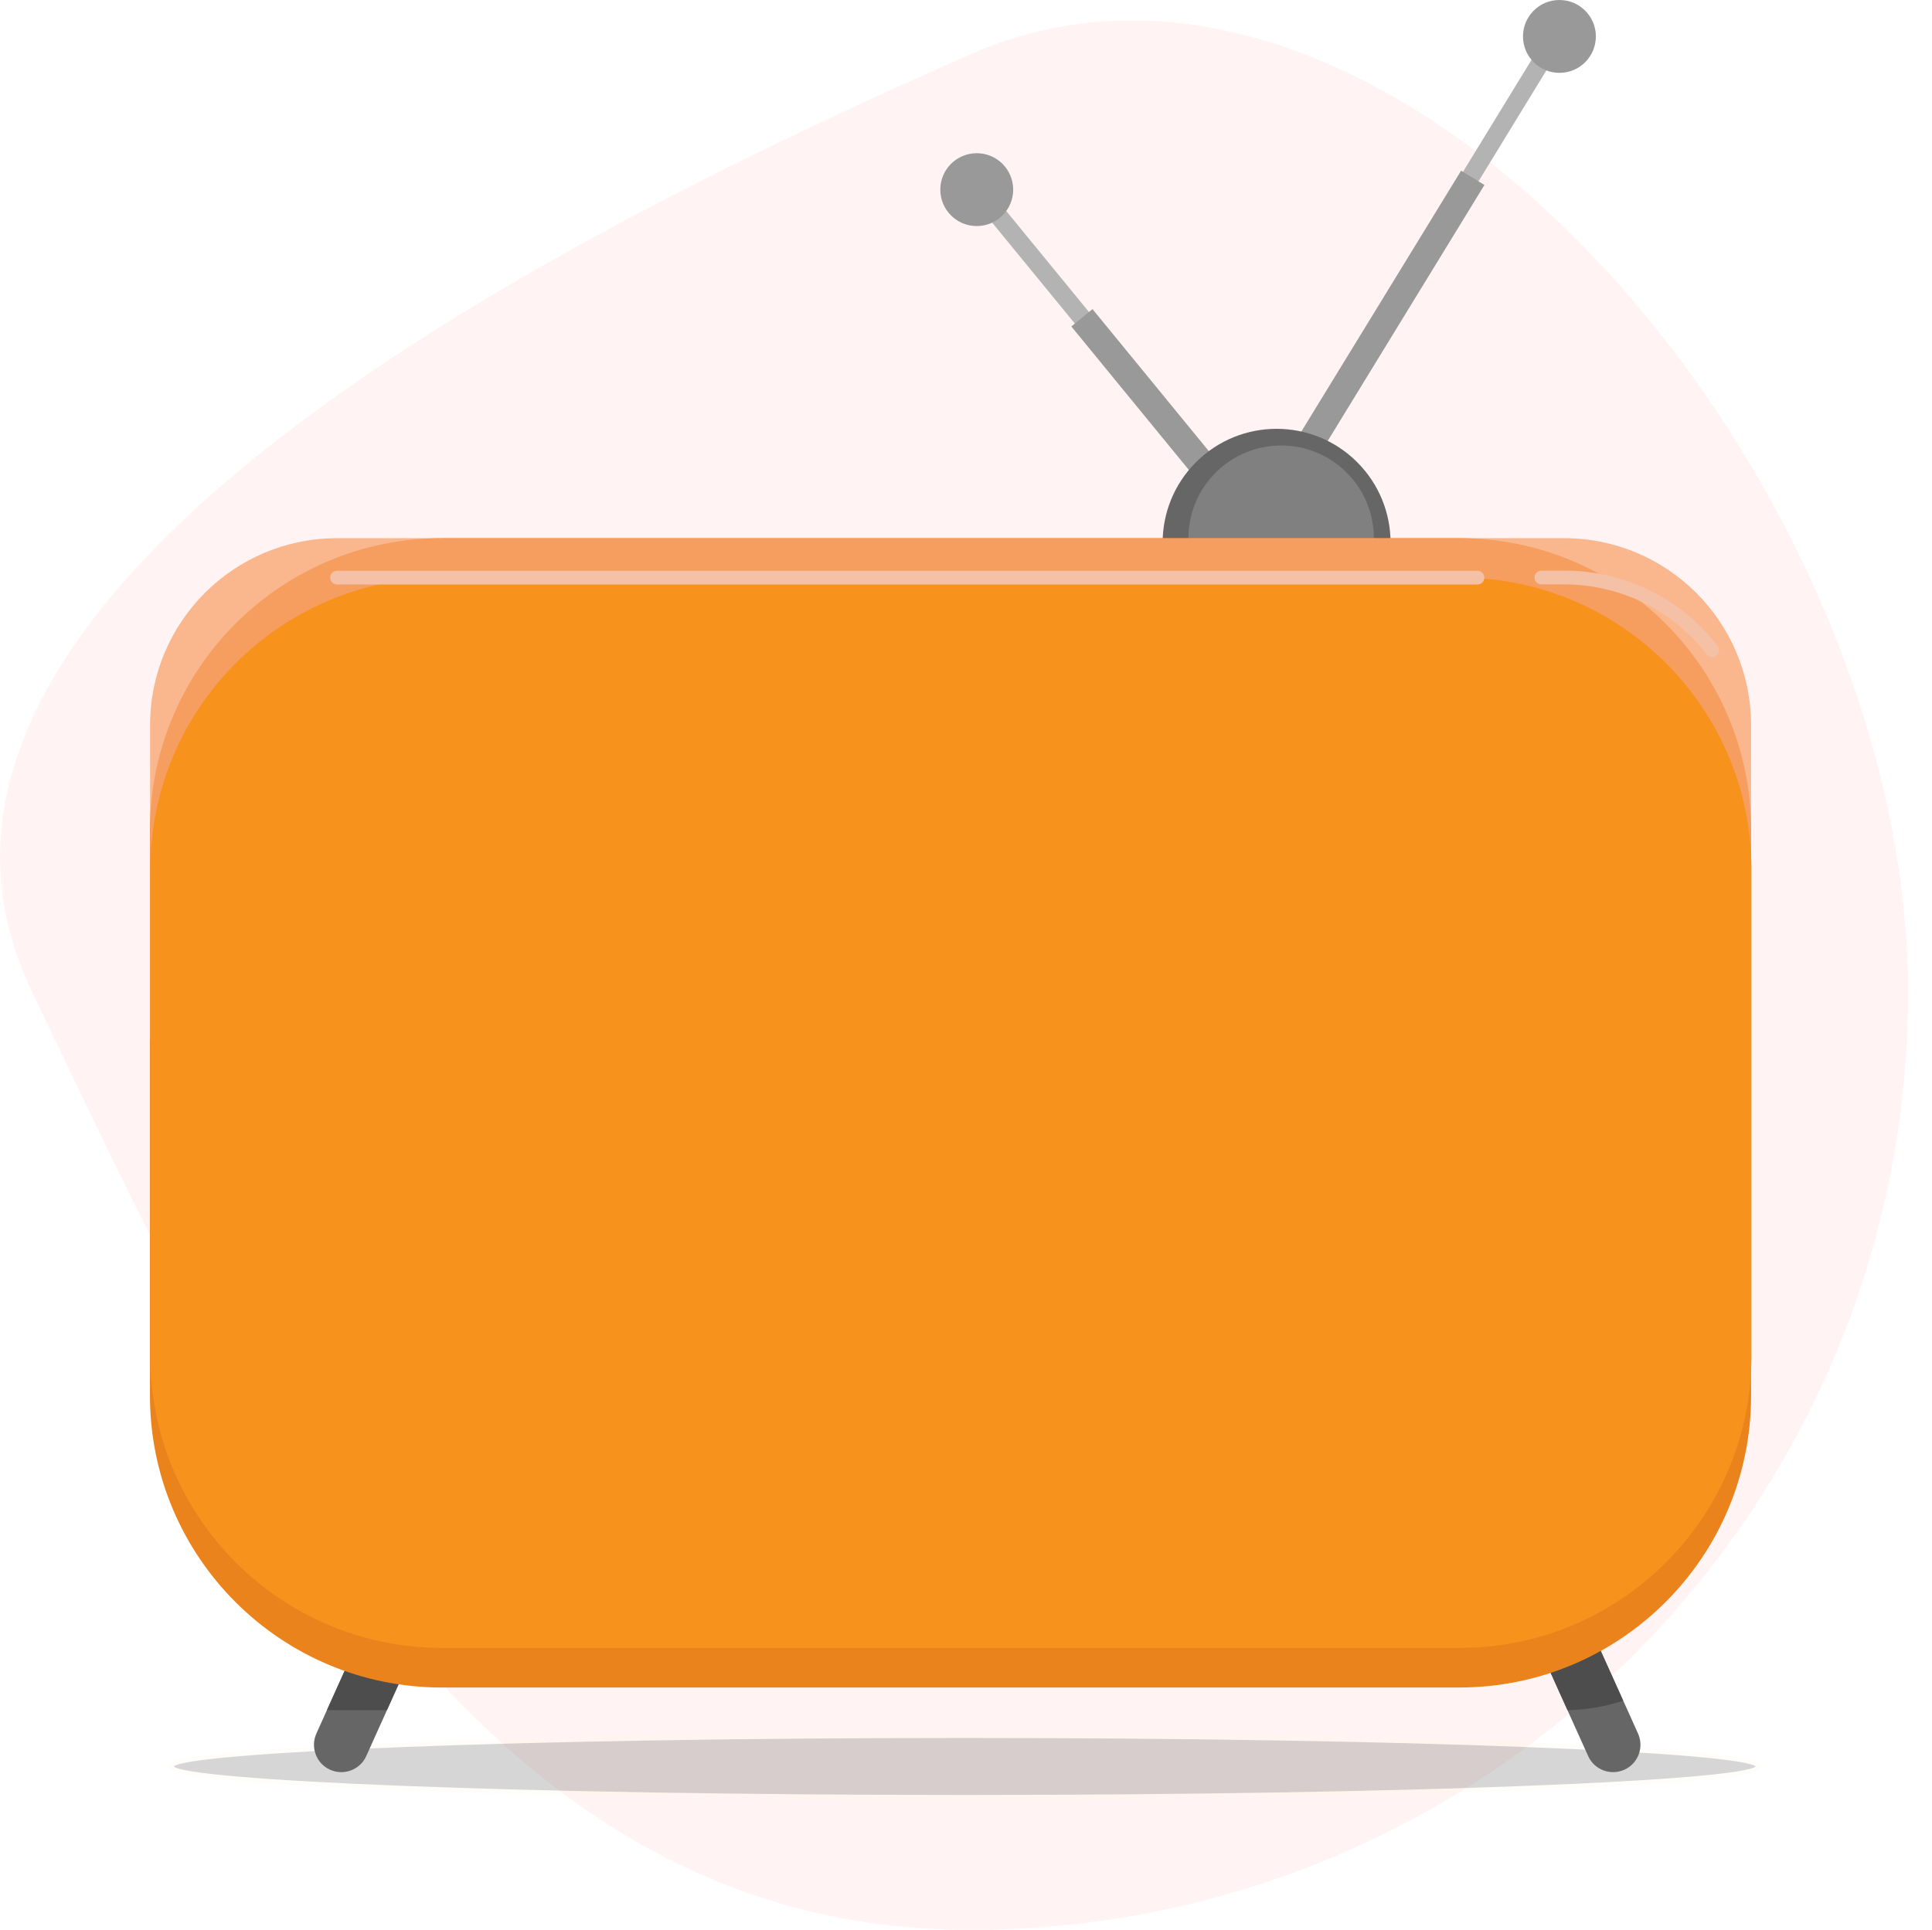 <?xml version="1.0" encoding="utf-8"?>
<!-- Generator: Adobe Illustrator 28.0.0, SVG Export Plug-In . SVG Version: 6.00 Build 0)  -->
<svg version="1.1" id="Capa_1" xmlns="http://www.w3.org/2000/svg" xmlns:xlink="http://www.w3.org/1999/xlink" x="0px" y="0px"
	 viewBox="0 0 1654.2 1652.8" style="enable-background:new 0 0 1654.2 1652.8;" xml:space="preserve">
<style type="text/css">
	.st0{opacity:7.000000e-02;fill:#FF6049;enable-background:new    ;}
	.st1{opacity:0.2;}
	.st2{fill:#333333;}
	.st3{fill:#FFF4E0;}
	.st4{fill:#666666;}
	.st5{fill:#B3B3B3;}
	.st6{fill:#999999;}
	.st7{fill:#808080;}
	.st8{fill:#4D4D4D;}
	.st9{fill:#EA831C;}
	.st10{opacity:0.779;fill:#F9A672;enable-background:new    ;}
	.st11{fill:#F7921D;}
	.st12{fill:#F4C0A6;}
</style>
<path class="st0" d="M830.6,46.6c358.9-158.3,803.1,359.6,803.1,803.1s-359.6,803.1-803.1,803.1S191.3,1189.3,27.5,849.7
	S471.7,204.8,830.6,46.6z"/>
<g transform="translate(144.466 1484.519)" class="st1">
	<ellipse class="st2" cx="681.5" cy="28.3" rx="679.6" ry="26.4"/>
	<path class="st3" d="M681.5,56.6c-181.5,0-352.2-2.7-480.6-7.7C0,41.1,0,32.1,0,28.3S0,15.5,200.9,7.7C329.3,2.7,500,0,681.5,0
		s352.2,2.7,480.6,7.7C1363,15.5,1363,24.5,1363,28.3s0,12.8-200.9,20.6C1033.7,53.8,863,56.6,681.5,56.6z M4.2,28.3
		c14.3,11.9,287,24.4,677.3,24.4s663.1-12.5,677.3-24.4c-14.3-11.9-287-24.4-677.3-24.4S18.5,16.4,4.2,28.3z"/>
</g>
<path class="st4" d="M335.6,1398.1c-11.8-5.3-25.7-0.1-31,11.7l-33.7,74.8c-5.3,11.8-0.1,25.7,11.7,31c0,0,0,0,0,0
	c11.8,5.3,25.7,0.1,31-11.7c0,0,0,0,0,0l33.7-74.8C352.6,1417.3,347.4,1403.4,335.6,1398.1C335.6,1398.1,335.6,1398.1,335.6,1398.1z
	 M1337.8,1398.1c11.8-5.3,25.7-0.1,31,11.7c0,0,0,0,0,0l33.7,74.8c5.3,11.8,0.1,25.7-11.7,31c0,0,0,0,0,0
	c-11.8,5.3-25.7,0.1-31-11.7c0,0,0,0,0,0l-33.7-74.8C1320.7,1417.3,1326,1403.4,1337.8,1398.1
	C1337.8,1398.1,1337.8,1398.1,1337.8,1398.1L1337.8,1398.1z"/>
<path class="st5" d="M1059.5,462.8l266.4-435.4l13.3,8.1l-266.4,435.4L1059.5,462.8z"/>
<path class="st6" d="M1059.7,458.6L1251,146.2l20,12.2l-191.3,312.5L1059.7,458.6z"/>
<circle class="st6" cx="1335.2" cy="31.2" r="31.2"/>
<path class="st5" d="M827.9,164.3l12.1-9.9l238.6,291.3l-12.1,9.9L827.9,164.3z"/>
<path class="st6" d="M917.3,279.6l18.1-14.9l161.4,197.1l-18.1,14.9L917.3,279.6z"/>
<circle class="st6" cx="836.3" cy="162.4" r="31.2"/>
<ellipse transform="matrix(0.707 -0.707 0.707 0.707 -8.469 909.109)" class="st4" cx="1093.2" cy="464.8" rx="97.6" ry="97.6"/>
<ellipse transform="matrix(0.707 -0.707 0.707 0.707 -4.567 910.725)" class="st7" cx="1097.1" cy="460.9" rx="79.4" ry="79.4"/>
<path class="st7" d="M0,0"/>
<path class="st8" d="M335.6,1398.1c-11.8-5.3-25.7-0.1-31,11.7l-24.6,54.6c2.9,0.2,5.7,0.2,8.6,0.2h42.7l16-35.5
	C352.6,1417.3,347.4,1403.4,335.6,1398.1L335.6,1398.1z M1337.8,1398.1c-11.8,5.3-17,19.2-11.7,31c0,0,0,0,0,0l16,35.5
	c16.2-0.3,32.3-3,47.7-8.1l-21.1-46.7C1363.4,1398,1349.5,1392.8,1337.8,1398.1L1337.8,1398.1z"/>
<path class="st9" d="M378.3,460.9h871.1c138,0,249.9,111.9,249.9,249.9v484.5c0,138-111.9,249.9-249.9,249.9H378.3
	c-138,0-249.9-111.9-249.9-249.9V710.8C128.5,572.8,240.3,460.9,378.3,460.9z"/>
<path class="st10" d="M1499.3,890.5V621c0-88.4-71.7-160.1-160.1-160.1H288.6c-88.4,0-160.1,71.7-160.1,160.1v269.5H1499.3z"/>
<path class="st11" d="M378.6,494.7h871.1c138,0,249.9,111.9,249.9,249.9v416.8c0,138-111.9,249.9-249.9,249.9H378.6
	c-138,0-249.9-111.9-249.9-249.9V744.6C128.8,606.6,240.6,494.7,378.6,494.7z"/>
<path class="st12" d="M1466,562.9c-1.8,0-3.5-0.8-4.6-2.3c-29.1-38-74.3-60.2-122.2-60.1h-19.5c-3.2,0-5.9-2.6-5.9-5.9
	c0-3.2,2.6-5.9,5.9-5.9l0,0h19.5c51.5-0.2,100.1,23.8,131.5,64.6c2,2.6,1.5,6.2-1.1,8.2C1468.6,562.5,1467.3,562.9,1466,562.9
	L1466,562.9z M1265,500.6H288.6c-3.2,0-5.9-2.6-5.9-5.9c0-3.2,2.6-5.9,5.9-5.9H1265c3.2,0,5.9,2.6,5.9,5.9
	C1270.9,498,1268.2,500.6,1265,500.6z"/>
</svg>
